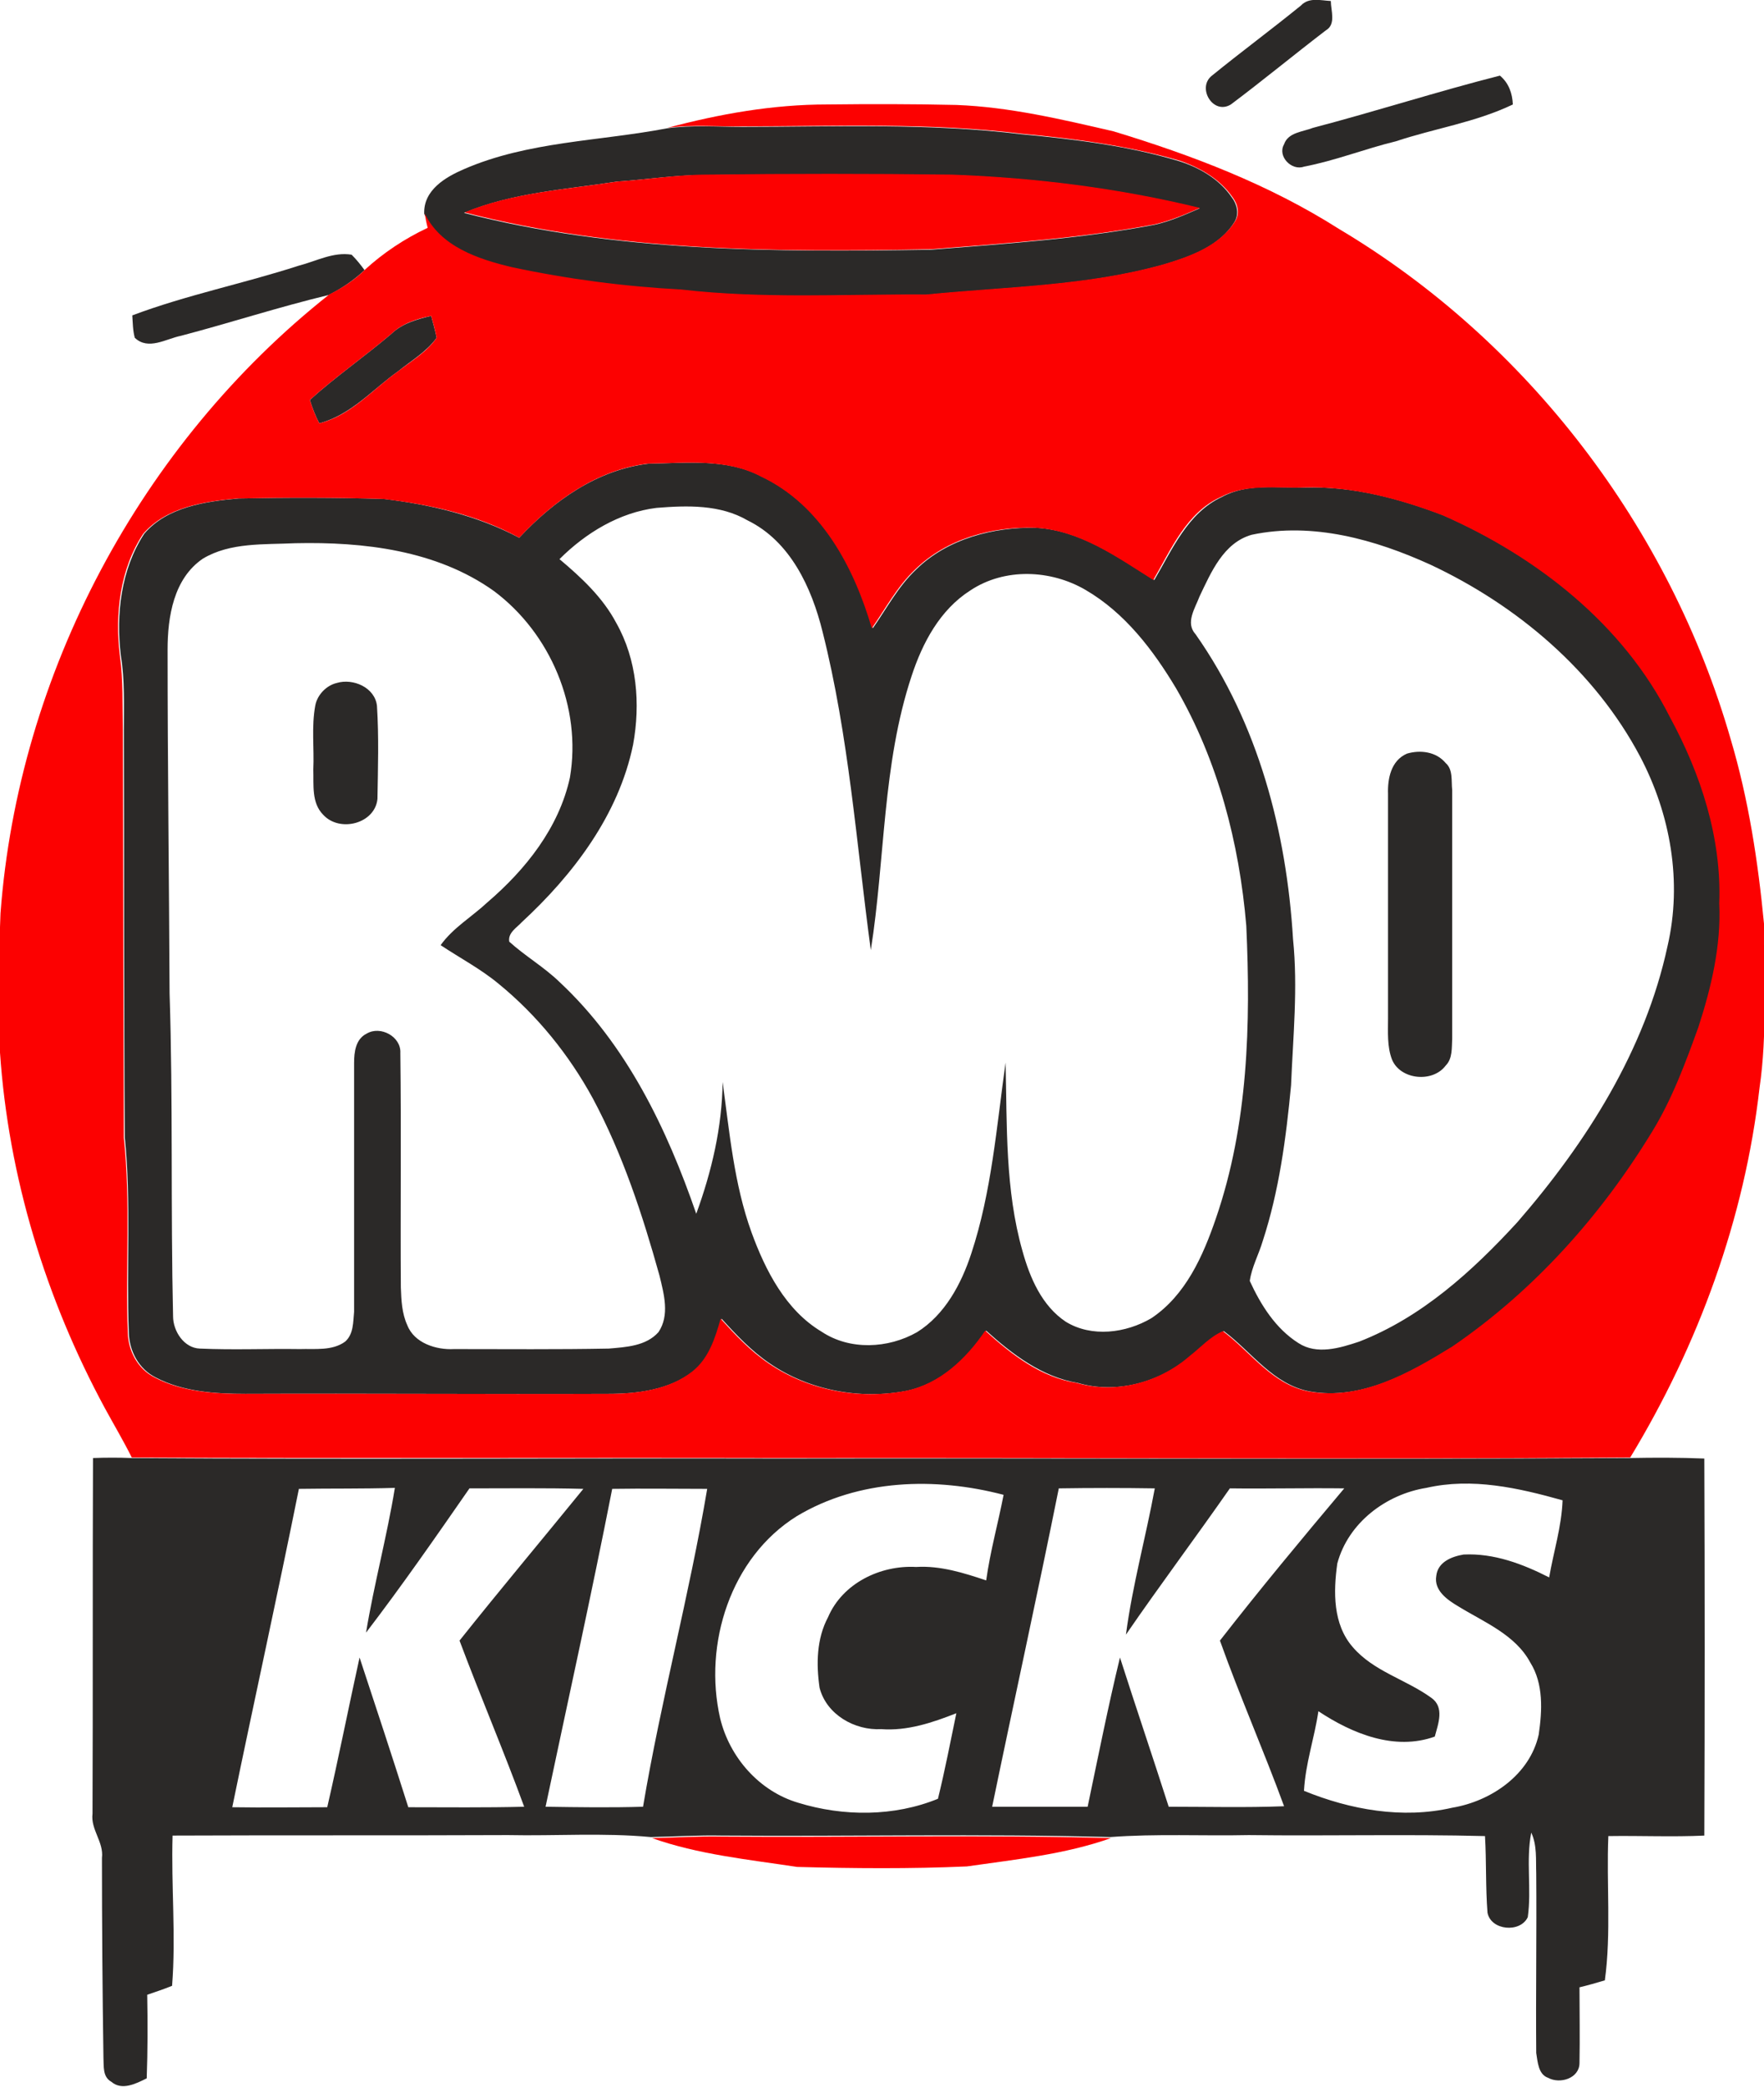 <?xml version="1.0" encoding="utf-8"?>
<!-- Generator: Adobe Illustrator 27.0.0, SVG Export Plug-In . SVG Version: 6.00 Build 0)  -->
<svg version="1.1" id="Layer_1" xmlns="http://www.w3.org/2000/svg" xmlns:xlink="http://www.w3.org/1999/xlink" x="0px" y="0px"
	 viewBox="0 0 354.7 419.5" style="enable-background:new 0 0 354.7 419.5;" xml:space="preserve">
<style type="text/css">
	.st0{fill:#2B2928;}
	.st1{fill:#FC0101;}
</style>
<g id="_x23_2b2928ff">
	<path class="st0" d="M261.6,1.1c1.6-1.7,4-1,6-0.9c0,1.9,1.1,4.7-1,5.9c-6.4,4.9-12.7,10.1-19.1,14.9c-3.6,2.2-6.9-3.4-3.8-5.8
		C249.6,10.4,255.7,5.9,261.6,1.1z"/>
	<path class="st0" d="M264,25.7c12.6-3.3,25-7.3,37.6-10.5c1.8,1.5,2.5,3.6,2.6,5.8c-7.5,3.6-15.7,4.8-23.5,7.4
		c-6.2,1.5-12.2,3.9-18.5,5.1c-2.5,0.9-5.4-2.1-4-4.5C259,26.6,262,26.5,264,25.7z"/>
	<path class="st0" d="M93.3,34c12.9-5.6,27.2-5.6,40.8-8.2c5-0.7,10.1-0.3,15.1-0.3c18.8,0,37.6-0.8,56.3,1.5
		c10.6,1,21.3,2.3,31.6,5.4c4.1,1.3,8.1,3.6,10.6,7.3c1,1.3,1.5,3.2,0.6,4.8c-3,5-8.9,7.1-14.3,8.7c-15.6,4.4-31.8,4.5-47.8,6.1
		c-16.4-0.1-33,0.9-49.3-1c-11.5-0.5-22.9-2-34.1-4.5c-6.7-1.6-14.3-4.1-17.5-10.8C85.1,38.2,89.6,35.6,93.3,34 M124.1,36.5
		c-10.3,1.6-21,2.2-30.8,6.3c30.6,7.9,62.5,7.9,93.9,7.4c15-1.2,30.1-2.2,44.9-5c3.2-0.7,6.1-2,9.1-3.3c-16.4-4-33.1-6.1-50-6.7
		c-16.3-0.1-32.7-0.2-49,0C136.2,35.1,130.2,36.1,124.1,36.5z"/>
	<path class="st0" d="M60.1,53.4c3.5-0.9,6.9-2.8,10.6-2.2c1,1,1.8,2,2.6,3.1c-2.1,2-4.6,3.7-7.2,5c-10,2.4-19.8,5.6-29.7,8.2
		c-3,0.6-6.6,3-9.3,0.4c-0.4-1.5-0.4-3-0.5-4.5C37.5,59.3,49,57,60.1,53.4z"/>
	<path class="st0" d="M78.7,67.1c2.2-2.1,5.1-2.9,8-3.6c0.4,1.5,0.8,2.9,1.1,4.4c-2,2.8-5.1,4.6-7.7,6.7c-5.2,3.7-9.5,8.8-15.9,10.5
		c-0.8-1.5-1.4-3.1-1.9-4.7C67.5,75.7,73.3,71.7,78.7,67.1z"/>
	<path class="st0" d="M104.4,108.1c6.9-7.4,15.7-13.7,26.1-14.9c7.6-0.1,15.7-1.1,22.7,2.6c12,5.7,18.7,18.3,22.3,30.5
		c2.8-4,5.1-8.4,8.7-11.8c6.3-6.2,15.6-8.6,24.2-8.4c8.9,0.5,16.4,5.9,23.7,10.5c3.6-6.1,6.7-13.5,13.6-16.7
		c5.1-2.8,11.2-1.8,16.7-1.9c9.6-0.3,19,2.2,27.9,5.6c18.9,8.3,36.3,21.9,45.7,40.6c6.2,11.4,10.4,24.3,9.9,37.4
		c0.3,8.5-1.6,16.9-4.2,24.9c-2.6,7.2-5.2,14.5-9.3,21c-10.2,16.9-23.8,32-40.2,43.2c-8.6,5.3-18.4,10.9-28.9,9
		c-7.3-1.4-11.6-7.9-17.2-12.1c-2.6,1.1-4.5,3.3-6.7,5c-6.1,5.3-14.9,7.7-22.7,5.4c-7.2-1.2-13.2-5.8-18.4-10.5
		c-3.8,5.6-9.1,10.7-16,12.1c-9.4,1.8-19.6-0.1-27.5-5.5c-3.7-2.5-6.8-5.8-9.7-9c-1.2,3.8-2.4,8-5.7,10.6c-4.8,3.7-11.2,4.5-17,4.5
		c-24.3,0.1-48.7-0.1-73,0c-6.1,0-12.6-0.4-18.1-3.3c-3.4-1.7-5.3-5.3-5.4-9c-0.5-13.1,0.5-26.2-0.8-39.2c-0.2-27.3-0.1-54.7-0.2-82
		c0-5,0.2-10-0.6-14.9c-1-8.3,0-17.3,4.7-24.5c4.6-5.4,12.3-6.5,19-7.1c9.7-0.2,19.5-0.2,29.2,0.1
		C86.4,101.4,95.9,103.6,104.4,108.1 M112.5,112.4c4.4,3.7,8.7,7.7,11.4,12.8c4.2,7.4,4.9,16.3,3.4,24.5
		c-2.9,14.1-12,26.1-22.4,35.7c-1,1.1-2.8,2.1-2.5,3.9c3.2,2.9,7,5.1,10.1,8.1C126,210,134.1,226.9,140,244
		c3.1-8.5,5.2-17.4,5.3-26.5c1.4,10.2,2.3,20.5,5.8,30.2c2.8,7.7,6.9,15.7,14.1,20c5.7,3.8,13.4,3.4,19.2,0.1
		c5.6-3.5,8.9-9.7,10.9-15.8c4.1-12.4,5.1-25.6,6.9-38.4c0.3,12.7-0.1,25.6,3.4,37.9c1.5,5.4,3.9,11,8.7,14.2
		c5.2,3.2,12.1,2.3,17.2-0.7c6.9-4.6,10.4-12.5,13-20.1c6.5-18.9,7-39.1,6.1-58.8c-1.4-16.6-5.7-33.2-14.1-47.7
		c-4.6-7.7-10.3-15.2-18.2-19.8c-7-4.1-16.3-4.5-23.2,0.1c-6.1,3.9-9.6,10.5-11.8,17.2c-5.9,17.8-5.3,36.8-8.2,55.1
		c-2.9-21.4-4.4-43-9.7-64c-2.2-8.9-6.5-18.2-15.1-22.4c-5.5-3.2-12.1-3-18.3-2.5C124.6,103,117.8,107.1,112.5,112.4 M251.7,107.5
		c-5.7,1.6-8.2,7.6-10.5,12.4c-0.9,2.4-2.9,5.3-0.8,7.6c12.6,17.9,18.3,39.7,19.6,61.3c1,9.8,0,19.6-0.4,29.4
		c-1,10.6-2.4,21.2-5.7,31.3c-0.8,2.7-2.2,5.2-2.6,8c2.2,4.8,5.2,9.6,9.8,12.5c3.7,2.4,8.3,1,12.2-0.3c12.6-4.9,22.8-14.2,31.8-24
		c13.9-16,25.7-34.6,30.2-55.5c3-12.9,0.6-26.5-5.5-38.1c-9.1-17.2-24.7-30.4-42.2-38.6C276.6,108.5,264,104.9,251.7,107.5
		 M40.8,112.3c-5.9,4-7.1,11.7-7.1,18.3c0,23,0.3,46.1,0.4,69.1c0.7,21.6,0.2,43.3,0.7,64.9c0,3,2.2,6.4,5.4,6.5
		c6.7,0.3,13.4,0,20.1,0.1c3-0.1,6.5,0.4,9.1-1.5c1.7-1.5,1.6-3.9,1.8-6c0-16.7,0-33.4,0-50c0-2.2,0.3-4.8,2.5-5.9
		c2.8-1.7,7,0.6,6.8,3.9c0.2,15.7,0,31.4,0.1,47.1c0.1,2.6,0.2,5.2,1.3,7.6c1.4,3.6,5.8,5,9.4,4.8c10.4,0,20.8,0.1,31.1-0.1
		c3.5-0.3,7.5-0.5,10-3.3c2.3-3.4,1.1-7.7,0.2-11.4c-3.4-12.2-7.4-24.4-13.4-35.6c-4.8-8.8-11.2-16.7-18.9-23
		c-3.6-3-7.8-5.2-11.7-7.8c2.5-3.5,6.3-5.7,9.4-8.6c7.7-6.6,14.4-15,16.6-25.1c2.4-14.1-3.9-29-15.3-37.5
		c-11.5-8.2-26.2-9.9-39.9-9.6C53.1,109.5,46.3,109,40.8,112.3z"/>
	<path class="st0" d="M67.7,137.3c3.3-1,7.7,0.9,8.1,4.6c0.4,6.2,0.2,12.5,0.1,18.7c-0.5,5-7.6,6.8-10.9,3.2c-2.4-2.4-1.9-6-2-9.1
		c0.2-4.3-0.4-8.6,0.4-12.9C63.8,139.7,65.6,137.8,67.7,137.3z"/>
	<path class="st0" d="M282.9,151.5c2.7-0.8,5.9-0.4,7.8,1.9c1.5,1.3,1.1,3.6,1.3,5.4c0,16.7,0,33.4,0,50c-0.1,1.8,0.1,4-1.3,5.4
		c-2.6,3.5-9.1,2.9-10.8-1.2c-1-2.6-0.8-5.5-0.8-8.3c0-15,0-30.1,0-45.1C279,156.5,279.7,152.9,282.9,151.5z"/>
	<path class="st0" d="M18.7,293.1c2.6-0.1,5.2-0.1,7.7,0c43.6,0.3,87.2,0,130.8,0.1c56.9-0.1,113.7,0.2,170.5-0.1
		c5-0.1,10-0.1,15,0.1c0.1,25.3,0.1,50.6,0,75.8c-6.4,0.3-12.9,0-19.3,0.1c-0.4,9.7,0.6,19.4-0.7,29c-1.7,0.5-3.4,1-5.1,1.4
		c0,5.1,0.1,10.1,0,15.2c0,3.1-3.9,4.3-6.3,3c-2-0.7-2.1-3.2-2.4-5c-0.1-12,0.1-24.1,0-36.1c-0.1-2.8,0.2-5.6-1-8.2
		c-1.1,5.6,0.1,11.4-0.7,17c-1.5,3.2-7.4,2.7-8.1-0.9c-0.4-5.1-0.2-10.3-0.5-15.4c-15.8-0.4-31.6,0-47.5-0.2
		c-9.3,0.2-18.6-0.3-27.9,0.4c-26-0.7-52.1-0.1-78.1-0.3c-4.7-0.1-9.4,0.2-14.2,0.3c-9.6-0.9-19.2-0.2-28.8-0.4
		c-22.5,0.1-44.9,0-67.4,0.1c-0.3,10.1,0.7,20.2-0.1,30.2c-1.7,0.7-3.3,1.2-5,1.8c0.1,5.6,0.1,11.2-0.1,16.8c-2.2,1.1-5,2.5-7.1,0.7
		c-1.8-1-1.5-3.1-1.6-4.8c-0.2-13.4-0.3-26.8-0.3-40.2c0.4-3.2-2.3-5.7-1.9-8.9C18.7,340.9,18.6,317,18.7,293.1 M123.1,299.3
		c-4.2,21.4-8.9,42.6-13.4,63.9c6.5,0.1,13.1,0.2,19.6,0c3.6-21.4,9.3-42.5,12.9-63.9C135.8,299.3,129.4,299.2,123.1,299.3
		 M160.2,304.8c-13.3,8.3-18.8,25.7-15.4,40.6c1.9,7.9,7.9,14.7,15.7,17c9.1,2.8,19.3,2.8,28.1-0.8c1.4-5.7,2.5-11.4,3.7-17.2
		c-4.8,1.9-9.9,3.6-15.1,3.2c-5.3,0.3-11-2.9-12.4-8.3c-0.7-4.8-0.6-9.9,1.7-14.2c2.9-6.8,10.5-10.5,17.7-10.1
		c4.9-0.3,9.6,1.2,14.1,2.7c0.8-5.8,2.4-11.5,3.5-17.2C188.1,296.9,172.7,297.3,160.2,304.8 M247.3,299.2
		c-6.9,9.9-14.1,19.5-20.9,29.4c1.3-9.9,4-19.6,5.8-29.4c-6.4-0.1-12.9-0.1-19.3,0c-4.3,21.4-9,42.7-13.4,64c6.4,0,12.8,0,19.2,0
		c2.1-10,4.1-20.1,6.5-30c3.2,10,6.6,20,9.8,30c7.7,0,15.5,0.2,23.2-0.1c-4.1-11.2-8.9-22.1-12.9-33.3c8.1-10.4,16.5-20.5,25-30.6
		C262.5,299.1,254.9,299.3,247.3,299.2 M286.8,299.1c-8.1,1.3-15.7,7-17.9,15.2c-0.8,5.7-0.9,12.2,3.1,16.8
		c4.2,4.9,10.7,6.5,15.8,10.2c2.7,1.9,1.4,5.2,0.7,7.8c-8.1,2.9-16.6-0.6-23.4-5.1c-0.8,5.4-2.6,10.5-2.9,16
		c9.3,3.8,19.8,5.7,29.8,3.4c7.8-1.3,15.6-6.6,17.4-14.7c0.7-4.8,1-10.2-1.7-14.5c-3-5.6-9.3-8.1-14.5-11.3
		c-2.2-1.3-4.9-3.2-4.4-6.1c0.3-2.8,3.1-3.9,5.5-4.3c6.1-0.3,11.9,1.9,17.2,4.6c0.9-5.2,2.5-10.2,2.7-15.5
		C305.3,299.1,296,297,286.8,299.1 M60.1,299.3c-4.3,21.4-9,42.6-13.4,64c6.4,0.1,12.7,0,19.1,0c2.3-10,4.3-20.1,6.5-30.1
		c3.3,10,6.6,20,9.8,30.1c7.8,0,15.5,0.1,23.3-0.1c-4.1-11.2-8.8-22.2-13-33.4c8.2-10.3,16.6-20.3,24.9-30.5
		c-7.7-0.2-15.3-0.1-22.9-0.1c-6.8,9.8-13.6,19.6-20.8,29c1.6-9.7,4.2-19.3,5.8-29.1C72.9,299.3,66.5,299.2,60.1,299.3z"/>
</g>
<g id="_x23_fc0101ff">
	<path class="st1" d="M134.2,25.7c10.5-2.8,21.2-4.7,32.1-4.7c8.7-0.1,17.3-0.1,26,0.1c10.7,0.4,21.2,2.9,31.6,5.3
		c15.8,4.8,31.3,10.7,45.3,19.6c38,22.6,66.6,60.2,78.8,102.6c3.6,12.1,5.5,24.6,6.7,37.1c-0.1,11,0.7,22.1-0.9,33
		c-3,26.3-12.3,51.7-26,74.3c-56.8,0.4-113.7,0-170.5,0.1c-43.6-0.1-87.2,0.1-130.8-0.1c-1.7-3.4-3.6-6.6-5.4-9.9
		c-11.9-22-19.4-46.5-21.1-71.5c-0.1-9.3-0.3-18.7,0.1-28c3.6-48.2,28.2-94.4,66.1-124.4c2.6-1.3,5.1-2.9,7.2-5
		C77,50.9,81.3,48,86,45.8c-0.2-0.7-0.5-2.2-0.6-2.9c3.2,6.7,10.8,9.2,17.5,10.8c11.2,2.4,22.7,3.9,34.1,4.5
		c16.4,1.9,32.9,0.9,49.3,1c16-1.6,32.2-1.7,47.8-6.1c5.3-1.6,11.2-3.7,14.3-8.7c0.9-1.5,0.5-3.4-0.6-4.8c-2.5-3.6-6.5-5.9-10.6-7.3
		c-10.3-3-20.9-4.4-31.6-5.4c-18.7-2.3-37.5-1.5-56.3-1.5C144.2,25.5,139.2,25,134.2,25.7 M78.7,67.1c-5.4,4.6-11.2,8.6-16.4,13.3
		c0.5,1.6,1.1,3.2,1.9,4.7c6.4-1.6,10.7-6.8,15.9-10.5c2.7-2.1,5.8-3.9,7.7-6.7c-0.3-1.5-0.7-3-1.1-4.4C83.8,64.1,80.9,65,78.7,67.1
		 M104.4,108.1c-8.4-4.6-17.9-6.7-27.4-7.8c-9.7-0.3-19.5-0.3-29.2-0.1c-6.7,0.6-14.3,1.7-19,7.1c-4.7,7.1-5.7,16.1-4.7,24.5
		c0.7,4.9,0.5,9.9,0.6,14.9c0.1,27.3,0.1,54.7,0.2,82c1.4,13,0.3,26.2,0.8,39.2c0.1,3.7,2,7.3,5.4,9c5.5,2.9,12,3.3,18.1,3.3
		c24.3-0.1,48.7,0.1,73,0c5.9,0,12.3-0.8,17-4.5c3.3-2.6,4.6-6.7,5.7-10.6c3,3.3,6,6.5,9.7,9c7.9,5.4,18.1,7.3,27.5,5.5
		c6.9-1.4,12.2-6.5,16-12.1c5.3,4.8,11.2,9.4,18.4,10.5c7.9,2.3,16.6-0.1,22.7-5.4c2.2-1.7,4.1-3.9,6.7-5
		c5.6,4.2,9.9,10.7,17.2,12.1c10.5,1.9,20.3-3.7,28.9-9c16.4-11.2,29.9-26.3,40.2-43.2c4-6.5,6.7-13.8,9.3-21
		c2.6-8,4.6-16.4,4.2-24.9c0.5-13.1-3.7-26-9.9-37.4c-9.4-18.7-26.8-32.3-45.7-40.6c-8.9-3.4-18.4-5.9-27.9-5.6
		c-5.6,0.2-11.6-0.8-16.7,1.9c-6.9,3.1-10,10.5-13.6,16.7c-7.3-4.6-14.8-10-23.7-10.5c-8.7-0.3-17.9,2.2-24.2,8.4
		c-3.6,3.4-5.9,7.8-8.7,11.8c-3.6-12.3-10.2-24.8-22.3-30.5c-7-3.7-15.1-2.7-22.7-2.6C120.1,94.4,111.3,100.7,104.4,108.1z"/>
	<path class="st1" d="M124.1,36.5c6.1-0.4,12.1-1.4,18.2-1.4c16.3-0.2,32.7-0.2,49,0c16.8,0.6,33.6,2.7,50,6.7c-3,1.3-6,2.6-9.1,3.3
		c-14.8,2.8-29.9,3.8-44.9,5c-31.4,0.6-63.3,0.5-93.9-7.4C103.1,38.7,113.8,38.1,124.1,36.5z"/>
	<path class="st1" d="M131.1,369.5c4.7-0.1,9.4-0.4,14.2-0.3c26,0.2,52.1-0.4,78.1,0.3c-9.3,3.3-19.3,4.3-29,5.7
		c-11.4,0.5-22.8,0.4-34.1,0.1C150.4,373.8,140.4,372.8,131.1,369.5z"/>
</g>
</svg>
